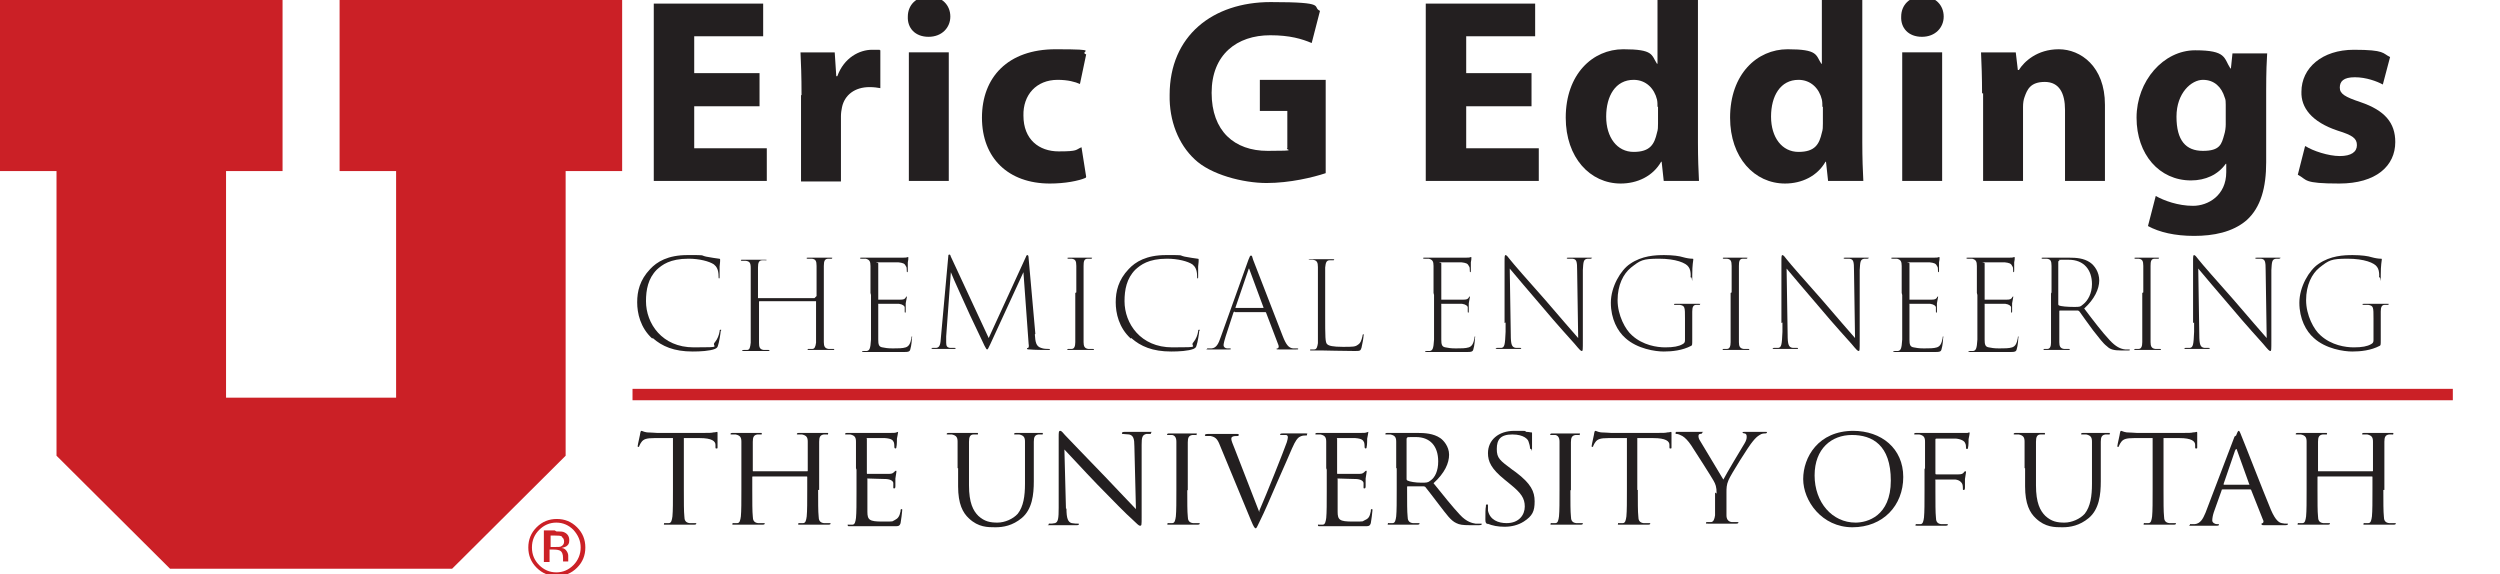 <?xml version="1.0" encoding="UTF-8"?>
<svg xmlns="http://www.w3.org/2000/svg" viewBox="0 0 482.2 110.8">
  <defs>
    <style>.cls-1{fill:#231f20;}.cls-1,.cls-2,.cls-3{stroke-width:0px;}.cls-2{fill-rule:evenodd;}.cls-2,.cls-3{fill:#cb2026;}</style>
  </defs>
  <g id="Layer_1">
    <path class="cls-3" d="M111.3,109.5c-1.1,1.1-2.4,1.6-3.9,1.6s-2.8-.5-3.9-1.6c-1.1-1.1-1.6-2.4-1.6-3.9s.5-2.8,1.6-3.9c1.1-1.1,2.4-1.6,3.9-1.6s2.8.5,3.9,1.6c1.1,1.1,1.6,2.4,1.6,3.9s-.5,2.8-1.6,3.9ZM104,102.2c-.9.9-1.4,2-1.4,3.4s.5,2.5,1.4,3.4c.9.9,2,1.4,3.3,1.4s2.4-.5,3.3-1.4c.9-.9,1.4-2.1,1.4-3.4s-.5-2.4-1.4-3.4c-.9-.9-2-1.4-3.3-1.4s-2.4.5-3.3,1.4ZM107.3,102.5c.7,0,1.3,0,1.6.2.6.3.9.8.9,1.5s-.2.9-.6,1.2c-.2.1-.5.2-.9.3.5,0,.8.3,1,.6.2.3.3.6.3.9v.4c0,.1,0,.3,0,.4s0,.3,0,.3h0c0,0-1,0-1,0,0,0,0,0,0,0,0,0,0,0,0,0v-.2s0-.5,0-.5c0-.7-.2-1.2-.6-1.4-.2-.1-.6-.2-1.2-.2h-.8v2.4h-1.1v-6.1h2.1ZM108.4,103.5c-.3-.2-.7-.2-1.3-.2h-.9v2.2h1c.5,0,.8,0,1-.1.4-.2.6-.5.6-.9s-.1-.7-.4-.9Z"></path>
    <polygon class="cls-2" points="0 0 0 33 10.9 33 10.9 87.9 32.8 109.7 87.2 109.7 109.1 87.9 109.1 33 120 33 120 0 65.5 0 65.5 33 76.4 33 76.4 76.7 43.6 76.7 43.6 33 54.5 33 54.5 0 0 0"></polygon>
    <rect class="cls-3" x="122" y="75" width="351.1" height="2.2"></rect>
    <path class="cls-1" d="M125.8,65.3c-2.3-2.1-2.9-4.9-2.9-7s.5-4.3,2.5-6.4c1.3-1.4,3.4-2.7,7.2-2.7s2.3,0,3.6.3c1,.2,1.8.3,2.5.4.1,0,.2,0,.2.2s0,.5-.1,1.3c0,.8,0,1.6,0,1.9,0,.3,0,.4-.1.4-.1,0-.1-.1-.1-.4,0-1.3-.4-1.9-.9-2.3-.9-.6-2.8-1.1-4.9-1.1-3.6,0-5.1,1.2-6.1,2.1-1.7,1.7-2.1,3.9-2.1,6.1,0,4.3,3.1,8.9,9.2,8.9s3.2-.1,4.1-1c.5-.6.8-1.4.9-2.1,0-.2,0-.3.2-.3s.1.1,0,.3c0,.3-.3,2.2-.5,2.7-.1.4-.2.5-.6.7-1,.4-2.8.5-4.3.5-3.6,0-5.9-1-7.7-2.6Z"></path>
    <path class="cls-1" d="M157.5,57.1c0,0,0,0,0-.1v-.5c0-3.7,0-4.4,0-5.2,0-1-.2-1.3-.9-1.4-.2,0-.6,0-.8,0s-.2,0-.2-.1,0-.1.3-.1c.8,0,2.2,0,2.3,0s1.5,0,2,0,.3,0,.3.1,0,.1-.2.1-.3,0-.5,0c-.7,0-.9.4-.9,1.4,0,.8,0,1.5,0,5.2v4.2c0,2.3,0,4.3,0,5.3,0,.8.2,1.2.9,1.3.3,0,.7,0,.9,0s.2,0,.2.1,0,.1-.3.1c-1.1,0-2.3,0-2.5,0s-1.4,0-2,0-.3,0-.3-.1,0-.1.2-.1.5,0,.7,0c.4,0,.6-.4.7-1.2,0-1,0-3.3,0-5.5v-2.4c0,0,0-.1,0-.1h-10.9c0,0-.1,0-.1.1v2.5c0,2.3,0,4.4,0,5.4,0,.8.1,1.3.9,1.4.3,0,.7,0,.9,0s.2,0,.2.1,0,.1-.3.1c-1.1,0-2.4,0-2.5,0s-1.2,0-2,0-.4,0-.4-.1,0-.1.3-.1.4,0,.6,0c.5,0,.6-.5.7-1.4,0-1,0-2.9,0-5.1v-4.2c0-3.7,0-4.4,0-5.1,0-1-.2-1.3-1-1.4-.3,0-.6,0-.7,0s-.2,0-.2-.1,0-.1.3-.1c.8,0,2.1,0,2.3,0s1.4,0,2,0,.3,0,.3.1,0,0-.2,0-.2,0-.5,0c-.7,0-.9.4-.9,1.4,0,.8,0,1.5,0,5.2v.5c0,.1,0,.2,0,.2h10.9Z"></path>
    <path class="cls-1" d="M167.9,56.5c0-3.7,0-4.4,0-5.2,0-.9-.2-1.2-.9-1.4-.2,0-.6,0-.8,0-.2,0-.3,0-.3-.1s0-.1.3-.1c.6,0,1.4,0,2.4,0,.3,0,4.7,0,5.3,0,.5,0,1,0,1.1-.1.1,0,.1,0,.2,0,0,0,0,0,0,.2,0,.1,0,.4-.1.8,0,.3,0,.8,0,1.5,0,.2,0,.4-.1.4s-.1-.1-.1-.3c0-.4,0-.7-.2-.9-.2-.5-.6-.6-1.4-.7-.5,0-2.6,0-3.8,0s-.1,0-.1.2v6.9c0,.1,0,.1,0,.1.2,0,3.6,0,4.2,0,.7,0,.9-.1,1.1-.4,0-.1.1-.2.2-.2s0,0,0,.2c0,.1-.1.5-.2,1.1,0,.7,0,1.3,0,1.5,0,.2,0,.3-.1.3s-.1-.1-.1-.3c0-.3,0-.5,0-.7,0-.3-.4-.6-1.1-.7-.7,0-3.6,0-3.9,0s-.1,0-.1.1v2.2c0,.7,0,4,0,4.6,0,.9.1,1.4.8,1.5.5.1,1,.2,2,.2s1.9,0,2.5-.2c.6-.2.9-.7,1.1-1.8,0-.2,0-.3.1-.3s0,.1,0,.3c0,.2-.1,1.5-.3,2.1-.1.5-.3.6-1.3.6-1.7,0-2.9,0-3.8,0-.9,0-1.5,0-2.2,0s-1.2,0-1.7,0-.3,0-.3-.1,0,0,.3-.1c.2,0,.5,0,.6,0,.5-.1.7-.4.8-2.2,0-.9,0-2.3,0-4.4v-4.2Z"></path>
    <path class="cls-1" d="M199.6,64.5c.1,1.4.2,2.3,1.2,2.6.5.2,1.1.2,1.4.2.2,0,.3,0,.3.1s0,.1-.3.1c-.6,0-2.8,0-3.6-.1-.4,0-.5,0-.5-.2s0,0,.2-.1c.1,0,.2-.3.1-.8l-1-13.8-6.4,13.9c-.4.9-.5,1-.6,1s-.2-.1-.5-.7c-1.1-2.3-2.7-5.7-2.8-5.9-.3-.7-3.4-7.4-3.7-8.3l-.9,12.4c0,.4,0,.9,0,1.2,0,.7.2.9.7,1,.3,0,.7,0,.9,0s.2,0,.2.1,0,.1-.3.1c-.8,0-1.9,0-2.1,0s-1.3,0-1.8,0-.4,0-.4-.1,0-.1.2-.1.4,0,.7,0c.7-.1.8-.7.9-2.2l1.4-15.4c0-.2,0-.4.2-.4s.2.1.3.4l7.3,15.7,7.2-15.7c0-.2.2-.3.3-.3s.2.2.2.6l1.3,14.6Z"></path>
    <path class="cls-1" d="M207.6,56.4c0-3.7,0-4.4,0-5.1,0-1-.2-1.3-.9-1.4-.2,0-.5,0-.6,0-.1,0-.2,0-.2-.1s0-.1.3-.1c.6,0,1.9,0,2.1,0s1.4,0,2,0,.3,0,.3.1,0,.1-.2.1c-.2,0-.3,0-.6,0-.7,0-.8.5-.8,1.4,0,.8,0,1.5,0,5.2v4.2c0,2.6,0,4.3,0,5.3,0,.8.2,1.2.9,1.3.4,0,.7,0,.8,0,.2,0,.3,0,.3.1s0,.1-.3.1c-1.1,0-2.3,0-2.5,0s-1.3,0-2,0-.3,0-.3-.1,0-.1.3-.1.3,0,.5,0c.5,0,.7-.5.7-1.3,0-1,0-2.4,0-5.3v-4.2Z"></path>
    <path class="cls-1" d="M218.1,65.3c-2.3-2.1-2.9-4.9-2.9-7s.5-4.3,2.5-6.4c1.3-1.4,3.4-2.7,7.2-2.7s2.3,0,3.6.3c1,.2,1.8.3,2.5.4.1,0,.2,0,.2.2s0,.5-.1,1.3c0,.8,0,1.6,0,1.9,0,.3,0,.4-.1.4-.1,0-.1-.1-.1-.4,0-1.3-.4-1.9-.9-2.3-.9-.6-2.8-1.1-4.9-1.1-3.6,0-5.1,1.2-6.1,2.1-1.7,1.7-2.1,3.9-2.1,6.1,0,4.3,3.1,8.9,9.2,8.9s3.2-.1,4.1-1c.5-.6.8-1.4.9-2.1,0-.2,0-.3.2-.3s.1.1,0,.3c0,.3-.3,2.2-.5,2.7-.1.4-.2.5-.6.7-1,.4-2.8.5-4.3.5-3.6,0-5.9-1-7.7-2.6Z"></path>
    <path class="cls-1" d="M238.1,60.1c0,0-.1,0-.2.2l-1.5,4.6c-.2.6-.4,1.4-.4,1.7s.3.6.7.6h.4c.2,0,.3,0,.3.1s-.1.1-.3.1c-.5,0-1.4,0-1.7,0s-1.2,0-2.2,0-.4,0-.4-.1,0-.1.3-.1.4,0,.6,0c.9-.1,1.3-.8,1.8-2.3l5.3-14.8c.3-.7.3-.8.5-.8s.2.1.4.8c.3.8,4.2,10.8,5.7,14.7.7,1.8,1.2,2.3,2,2.4.3,0,.5,0,.7,0s.3,0,.3.1-.1.1-.4.1c-.6,0-2.2,0-3.3,0-.3,0-.5,0-.5-.1s0,0,.2-.1c.2,0,.3-.3.2-.6l-2.4-6.3c0,0,0-.1-.2-.1h-5.8ZM243.7,59.4c0,0,0,0,0-.1l-2.7-7.3c0-.2-.2-.3-.2,0l-2.5,7.3c0,0,0,.1,0,.1h5.3Z"></path>
    <path class="cls-1" d="M255.6,60.7c0,4.3,0,5.4.4,5.7.3.3,1.1.5,3,.5s2.4,0,2.9-.4c.5-.3.7-.8.9-1.7,0-.2,0-.3.2-.3s0,0,0,.3c0,.3-.2,1.5-.4,2.3-.2.6-.3.6-1.4.6-2.7,0-5-.1-6.1-.1s-1.4,0-2,0-.4,0-.4-.1,0-.1.2-.1.4,0,.6,0c.5,0,.6-.6.7-1.2,0-.9,0-2.6,0-5.3v-4.2c0-3.7,0-4.4,0-5.2,0-.9-.2-1.3-1-1.4-.2,0-.5,0-.6,0s-.2,0-.2,0,0-.1.3-.1c.9,0,2,0,2.2,0s1.5,0,2.1,0,.3,0,.3.1,0,.1-.2.1-.3,0-.6,0c-.7,0-.8.5-.9,1.4,0,.8,0,1.5,0,5.2v4.2Z"></path>
    <path class="cls-1" d="M276.5,56.5c0-3.7,0-4.4,0-5.2,0-.9-.2-1.2-.9-1.4-.2,0-.6,0-.8,0-.2,0-.3,0-.3-.1s0-.1.3-.1c.6,0,1.4,0,2.4,0,.3,0,4.7,0,5.3,0,.5,0,1,0,1.1-.1.1,0,.1,0,.2,0,0,0,0,0,0,.2,0,.1,0,.4-.1.8,0,.3,0,.8,0,1.5,0,.2,0,.4-.1.4s-.1-.1-.1-.3c0-.4,0-.7-.2-.9-.2-.5-.6-.6-1.4-.7-.5,0-2.6,0-3.8,0s-.1,0-.1.2v6.9c0,.1,0,.1,0,.1.2,0,3.6,0,4.2,0,.7,0,.9-.1,1.1-.4,0-.1.1-.2.2-.2s0,0,0,.2c0,.1-.1.5-.2,1.1,0,.7,0,1.3,0,1.5,0,.2,0,.3-.1.3s-.1-.1-.1-.3c0-.3,0-.5,0-.7,0-.3-.4-.6-1.1-.7-.7,0-3.6,0-3.9,0s-.1,0-.1.1v2.2c0,.7,0,4,0,4.6,0,.9.1,1.4.8,1.5.5.1,1,.2,2,.2s1.9,0,2.5-.2c.6-.2.9-.7,1.1-1.8,0-.2,0-.3.1-.3s0,.1,0,.3c0,.2-.1,1.5-.3,2.1-.1.5-.3.6-1.3.6-1.7,0-2.9,0-3.8,0-.9,0-1.5,0-2.2,0s-1.2,0-1.7,0-.3,0-.3-.1,0,0,.3-.1c.2,0,.5,0,.6,0,.5-.1.7-.4.8-2.2,0-.9,0-2.3,0-4.4v-4.2Z"></path>
    <path class="cls-1" d="M290.2,62.3c0-6.5,0-7.2,0-11.7,0-1.1,0-1.4.2-1.4s.5.4.8.8c.7.9,3.6,4.2,6.8,7.8,3.2,3.7,5.4,6.3,6.4,7.4l-.2-13c0-1.8-.1-2.2-.9-2.3-.3,0-.7,0-.8,0s-.3,0-.3-.1c0-.1.1-.1.4-.1.9,0,1.9,0,2.2,0s1.2,0,1.9,0,.3,0,.3.1,0,0-.2.1c-.2,0-.3,0-.6,0-.8.1-.8.6-.9,2.2v13.4c0,2.1,0,2.2-.2,2.2s-.4-.2-1.4-1.4c-.7-.8-3.2-3.5-6.3-7.2-2.5-2.9-5.2-6.1-6.2-7.3l.2,12.7c0,2,.2,2.5,1,2.6.3,0,.6,0,.8,0s.2,0,.2.1,0,.1-.4.1c-1,0-1.9,0-2.1,0s-1.1,0-2,0-.3,0-.3-.1,0-.1.2-.1.4,0,.8,0c.6-.1.7-.6.8-3.1v-1.8Z"></path>
    <path class="cls-1" d="M326.4,65.5c0,1,0,1.1-.2,1.2-1.7.9-3.7,1.1-5.3,1.1s-5.1-.5-7.4-2.6c-1.5-1.3-2.8-3.7-2.8-6.8s1.9-6.3,3.7-7.5c2.3-1.6,4.9-1.7,6.6-1.7s3,.2,3.6.4c.7.2,1.4.3,1.8.3.2,0,.2,0,.2.2,0,.3-.2.8-.2,3s0,.4-.2.4-.1,0-.1-.4c0-.6-.1-1.2-.4-1.6-.5-.8-2.5-1.6-5.7-1.6s-3.6.3-5.4,1.7c-1.5,1.2-2.6,3.4-2.6,6.3s1.5,5.7,2.8,6.8c2.1,1.9,4.8,2.3,6.4,2.3s2.6-.2,3.3-.6c.4-.2.5-.4.5-.8v-4.1c0-2.3,0-2.5-1-2.7-.3,0-.6,0-.9,0s-.2,0-.2-.1,0-.1.3-.1c1,0,2.2,0,2.4,0s1.4,0,2,0,.3,0,.3.1,0,.1-.2.1-.3,0-.5,0c-.6,0-.8.4-.8,1.3,0,.6,0,1.4,0,2.3v3.1Z"></path>
    <path class="cls-1" d="M334,56.4c0-3.7,0-4.4,0-5.1,0-1-.2-1.3-.9-1.4-.2,0-.5,0-.6,0-.1,0-.2,0-.2-.1s0-.1.3-.1c.6,0,1.9,0,2.1,0s1.4,0,2,0,.3,0,.3.1,0,.1-.2.1c-.2,0-.3,0-.6,0-.7,0-.8.5-.8,1.4,0,.8,0,1.5,0,5.2v4.2c0,2.6,0,4.3,0,5.3,0,.8.2,1.2.9,1.3.4,0,.7,0,.8,0,.2,0,.3,0,.3.1s0,.1-.3.1c-1.1,0-2.3,0-2.5,0s-1.3,0-2,0-.3,0-.3-.1,0-.1.3-.1.3,0,.5,0c.5,0,.7-.5.7-1.3,0-1,0-2.4,0-5.3v-4.2Z"></path>
    <path class="cls-1" d="M343.6,62.3c0-6.5,0-7.2,0-11.7,0-1.1,0-1.4.2-1.4s.5.4.8.8c.7.9,3.6,4.2,6.8,7.8,3.2,3.7,5.4,6.3,6.4,7.4l-.2-13c0-1.8-.1-2.2-.9-2.3-.3,0-.7,0-.8,0s-.3,0-.3-.1c0-.1.1-.1.4-.1.9,0,1.9,0,2.2,0s1.2,0,1.9,0,.3,0,.3.1,0,0-.2.1c-.2,0-.3,0-.6,0-.8.1-.8.6-.9,2.2v13.4c0,2.1,0,2.2-.2,2.2s-.4-.2-1.4-1.4c-.7-.8-3.2-3.5-6.3-7.2-2.5-2.9-5.2-6.1-6.2-7.3l.2,12.7c0,2,.2,2.5,1,2.6.3,0,.6,0,.8,0s.2,0,.2.1,0,.1-.4.1c-1,0-1.9,0-2.1,0s-1.1,0-2,0-.3,0-.3-.1,0-.1.2-.1.4,0,.8,0c.6-.1.7-.6.8-3.1v-1.8Z"></path>
    <path class="cls-1" d="M366.8,56.5c0-3.7,0-4.4,0-5.2,0-.9-.2-1.2-.9-1.4-.2,0-.6,0-.8,0-.2,0-.3,0-.3-.1s0-.1.3-.1c.6,0,1.4,0,2.4,0,.3,0,4.7,0,5.3,0,.5,0,1,0,1.1-.1.1,0,.1,0,.2,0,0,0,0,0,0,.2,0,.1,0,.4-.1.8,0,.3,0,.8,0,1.5,0,.2,0,.4-.1.4s-.1-.1-.1-.3c0-.4,0-.7-.2-.9-.2-.5-.6-.6-1.4-.7-.5,0-2.6,0-3.8,0s-.1,0-.1.2v6.9c0,.1,0,.1,0,.1.2,0,3.6,0,4.2,0,.7,0,.9-.1,1.1-.4,0-.1.1-.2.2-.2s0,0,0,.2c0,.1-.1.5-.2,1.1,0,.7,0,1.3,0,1.5,0,.2,0,.3-.1.3s-.1-.1-.1-.3c0-.3,0-.5,0-.7,0-.3-.4-.6-1.1-.7-.7,0-3.6,0-3.9,0s-.1,0-.1.1v2.2c0,.7,0,4,0,4.6,0,.9.1,1.4.8,1.5.5.1,1,.2,2,.2s1.9,0,2.5-.2c.6-.2.9-.7,1.1-1.8,0-.2,0-.3.1-.3s0,.1,0,.3c0,.2-.1,1.5-.3,2.1-.1.5-.3.6-1.3.6-1.7,0-2.9,0-3.8,0-.9,0-1.5,0-2.2,0s-1.2,0-1.7,0-.3,0-.3-.1,0,0,.3-.1c.2,0,.5,0,.6,0,.5-.1.7-.4.8-2.2,0-.9,0-2.3,0-4.4v-4.2Z"></path>
    <path class="cls-1" d="M381.3,56.5c0-3.7,0-4.4,0-5.2,0-.9-.2-1.2-.9-1.4-.2,0-.6,0-.8,0-.2,0-.3,0-.3-.1s0-.1.3-.1c.6,0,1.4,0,2.4,0,.3,0,4.7,0,5.3,0,.5,0,1,0,1.1-.1.1,0,.1,0,.2,0,0,0,0,0,0,.2,0,.1,0,.4-.1.8,0,.3,0,.8,0,1.5,0,.2,0,.4-.1.4s-.1-.1-.1-.3c0-.4,0-.7-.2-.9-.2-.5-.6-.6-1.4-.7-.5,0-2.6,0-3.8,0s-.1,0-.1.2v6.9c0,.1,0,.1,0,.1.2,0,3.6,0,4.2,0,.7,0,.9-.1,1.1-.4,0-.1.1-.2.2-.2s0,0,0,.2c0,.1-.1.5-.2,1.1,0,.7,0,1.3,0,1.5,0,.2,0,.3-.1.3s-.1-.1-.1-.3c0-.3,0-.5,0-.7,0-.3-.4-.6-1.1-.7-.7,0-3.6,0-3.9,0s-.1,0-.1.1v2.2c0,.7,0,4,0,4.6,0,.9.1,1.4.8,1.5.5.1,1,.2,2,.2s1.9,0,2.5-.2c.6-.2.9-.7,1.1-1.8,0-.2,0-.3.1-.3s0,.1,0,.3c0,.2-.1,1.5-.3,2.1-.1.5-.3.6-1.3.6-1.7,0-2.9,0-3.8,0-.9,0-1.5,0-2.2,0s-1.2,0-1.7,0-.3,0-.3-.1,0,0,.3-.1c.2,0,.5,0,.6,0,.5-.1.7-.4.8-2.2,0-.9,0-2.3,0-4.4v-4.2Z"></path>
    <path class="cls-1" d="M395.7,56.4c0-3.7,0-4.3,0-5.1,0-1-.2-1.3-.9-1.4-.2,0-.6,0-.8,0s-.2,0-.2-.1,0-.1.3-.1c.8,0,2,0,2.3,0s2.1,0,2.7,0c1.4,0,2.8.1,4,.9.9.6,1.8,1.9,1.8,3.5s-.9,3.6-2.9,5.4c1.8,2.4,3.5,4.6,4.9,6.1,1.2,1.3,2.1,1.7,3,1.8.4,0,.6,0,.7,0s.2,0,.2.1-.1.1-.4.1h-1.2c-1.5,0-2.2-.2-2.8-.8-.8-.6-1.5-1.6-2.7-3.1-.9-1.2-2.1-2.9-2.6-3.6-.1-.1-.2-.2-.3-.2h-3.5c0,0-.1,0-.1.1v1.3c0,2.4,0,3.7,0,4.7,0,.8.2,1.2.9,1.3.3,0,.7,0,.9,0s.2,0,.2.1,0,.1-.3.1c-1.1,0-2.4,0-2.5,0s-1.2,0-1.9,0-.3,0-.3-.1,0-.1.2-.1.3,0,.5,0c.5,0,.7-.5.7-1.2,0-1,0-2.5,0-5.3v-4.2ZM397,58.7c0,0,0,.1.1.2.4.2,1.7.3,2.9.3s1.2,0,1.8-.5c.9-.7,1.7-2.1,1.7-3.9,0-2.7-1.5-4.7-4.5-4.7s-1.5,0-1.8.2c-.2,0-.2.1-.2.3v8.1Z"></path>
    <path class="cls-1" d="M413.4,56.4c0-3.7,0-4.4,0-5.1,0-1-.2-1.3-.9-1.4-.2,0-.5,0-.6,0-.1,0-.2,0-.2-.1s0-.1.3-.1c.6,0,1.9,0,2.1,0s1.4,0,2,0,.3,0,.3.1,0,.1-.2.1c-.2,0-.3,0-.6,0-.7,0-.8.5-.8,1.4,0,.8,0,1.5,0,5.2v4.2c0,2.6,0,4.3,0,5.3,0,.8.2,1.2.9,1.3.4,0,.7,0,.8,0,.2,0,.3,0,.3.1s0,.1-.3.1c-1.1,0-2.3,0-2.5,0s-1.3,0-2,0-.3,0-.3-.1,0-.1.3-.1.3,0,.5,0c.5,0,.7-.5.7-1.3,0-1,0-2.4,0-5.3v-4.2Z"></path>
    <path class="cls-1" d="M423,62.3c0-6.5,0-7.2,0-11.7,0-1.1,0-1.4.2-1.4s.5.4.8.8c.7.9,3.6,4.2,6.8,7.8,3.2,3.7,5.4,6.3,6.4,7.4l-.2-13c0-1.8-.1-2.2-.9-2.3-.3,0-.7,0-.8,0s-.3,0-.3-.1c0-.1.1-.1.4-.1.9,0,1.9,0,2.2,0s1.2,0,1.9,0,.3,0,.3.1,0,0-.2.1c-.2,0-.3,0-.6,0-.8.1-.8.6-.9,2.2v13.4c0,2.1,0,2.2-.2,2.2s-.4-.2-1.4-1.4c-.7-.8-3.2-3.5-6.3-7.2-2.5-2.9-5.2-6.1-6.2-7.3l.2,12.7c0,2,.2,2.5,1,2.6.3,0,.6,0,.8,0s.2,0,.2.1,0,.1-.4.1c-1,0-1.9,0-2.1,0s-1.1,0-2,0-.3,0-.3-.1,0-.1.2-.1.4,0,.8,0c.6-.1.7-.6.8-3.1v-1.8Z"></path>
    <path class="cls-1" d="M459.2,65.5c0,1,0,1.1-.2,1.2-1.7.9-3.7,1.1-5.3,1.1s-5.1-.5-7.4-2.6c-1.5-1.3-2.8-3.7-2.8-6.8s1.9-6.3,3.7-7.5c2.3-1.6,4.9-1.7,6.6-1.7s3,.2,3.6.4c.7.2,1.4.3,1.8.3.2,0,.2,0,.2.2,0,.3-.2.8-.2,3s0,.4-.2.4-.1,0-.1-.4c0-.6-.1-1.2-.4-1.6-.5-.8-2.5-1.6-5.7-1.6s-3.6.3-5.4,1.7c-1.5,1.2-2.6,3.4-2.6,6.3s1.5,5.7,2.8,6.8c2.1,1.9,4.8,2.3,6.4,2.3s2.6-.2,3.3-.6c.4-.2.5-.4.5-.8v-4.1c0-2.3,0-2.5-1-2.7-.3,0-.6,0-.9,0s-.2,0-.2-.1,0-.1.3-.1c1,0,2.2,0,2.4,0s1.4,0,2,0,.3,0,.3.1,0,.1-.2.1-.3,0-.5,0c-.6,0-.8.4-.8,1.3,0,.6,0,1.4,0,2.3v3.1Z"></path>
    <path class="cls-1" d="M131.9,94.5c0,2.3,0,4.2.1,5.1,0,.7.2,1.2,1,1.3.3,0,.9,0,1.1,0s.2,0,.2.1c0,.1-.1.2-.4.2-1.4,0-2.9,0-3,0s-1.7,0-2.4,0-.4,0-.4-.2,0-.1.2-.1c.2,0,.5,0,.7,0,.5,0,.6-.6.7-1.3.1-1,.1-2.9.1-5.1v-10h-3.6c-1.5,0-2.1.2-2.5.8-.3.4-.3.6-.4.7,0,.2-.1.2-.2.2s-.1,0-.1-.2c0-.2.5-2.3.5-2.5,0-.1.1-.4.2-.4.2,0,.4.2,1.1.3.7,0,1.6.1,1.9.1h9.2c.8,0,1.4,0,1.7-.1.4,0,.6-.1.7-.1s.1.1.1.3c0,.7,0,2.3,0,2.6s0,.3-.2.3-.2,0-.2-.4v-.3c0-.7-.7-1.3-3-1.3h-3.1s0,10,0,10Z"></path>
    <path class="cls-1" d="M157.8,94.5c0,2.3,0,4.2.1,5.1,0,.7.2,1.2,1,1.3.3,0,.9,0,1.1,0s.2,0,.2.1c0,.1-.1.2-.4.2-1.4,0-2.9,0-3,0s-1.7,0-2.4,0-.4,0-.4-.2,0-.1.2-.1c.2,0,.5,0,.7,0,.5,0,.6-.6.7-1.3.1-1,.1-2.9.1-5.1v-2.5c0,0,0-.1-.1-.1h-10.4c0,0-.1,0-.1.1v2.5c0,2.3,0,4.2.1,5.1,0,.7.2,1.2,1,1.3.3,0,.9,0,1.1,0s.2,0,.2.1c0,.1-.1.2-.4.2-1.4,0-2.9,0-3,0s-1.7,0-2.4,0-.4,0-.4-.2,0-.1.2-.1c.2,0,.5,0,.7,0,.5,0,.6-.6.7-1.3.1-1,.1-2.9.1-5.1v-4.2c0-3.7,0-4.4,0-5.1,0-.8-.2-1.2-1.1-1.4-.2,0-.6,0-.8,0s-.2,0-.2-.1c0-.1.1-.2.4-.2,1.1,0,2.7,0,2.8,0s1.7,0,2.4,0,.4,0,.4.2,0,.1-.2.1c-.2,0-.3,0-.6,0-.7.1-.9.5-.9,1.4,0,.8,0,1.4,0,5.1v.5c0,.1,0,.1.1.1h10.4c0,0,.1,0,.1-.1v-.5c0-3.7,0-4.4,0-5.1,0-.8-.2-1.2-1.1-1.4-.2,0-.6,0-.8,0s-.2,0-.2-.1c0-.1.1-.2.4-.2,1.1,0,2.7,0,2.8,0s1.7,0,2.4,0,.4,0,.4.2,0,.1-.2.1c-.2,0-.3,0-.6,0-.7.1-.9.5-.9,1.4,0,.8,0,1.4,0,5.1v4.2Z"></path>
    <path class="cls-1" d="M165.1,90.3c0-3.7,0-4.4,0-5.1,0-.8-.2-1.2-1.1-1.4-.2,0-.6,0-.8,0s-.2,0-.2-.1c0-.1.1-.2.4-.2.6,0,1.2,0,1.8,0h1c.2,0,5.1,0,5.6,0,.5,0,.9,0,1.1-.1.1,0,.2-.1.3-.1s0,0,0,.2-.1.5-.2,1.1c0,.2,0,1.3-.1,1.6,0,.1,0,.3-.2.3-.1,0-.2-.1-.2-.3s0-.6-.1-.9c-.2-.4-.4-.7-1.7-.8-.4,0-3.1,0-3.4,0s-.1,0-.1.2v6.5c0,.2,0,.2.1.2.3,0,3.3,0,3.9,0,.6,0,.9,0,1.2-.3.2-.2.3-.3.4-.3s.1,0,.1.2-.1.5-.2,1.3c0,.5,0,1.4,0,1.5s0,.4-.2.4-.2,0-.2-.2c0-.2,0-.5,0-.8,0-.3-.3-.7-1.3-.8-.7,0-3.1-.1-3.5-.1s-.2,0-.2.2v2.1c0,.8,0,3.6,0,4.1,0,1.6.4,1.9,2.9,1.9s1.7,0,2.4-.3c.6-.3.9-.7,1.1-1.7,0-.3,0-.4.2-.4s.1.2.1.4-.2,1.8-.3,2.3c-.2.6-.4.6-1.3.6-1.8,0-3.2,0-4.2,0-1,0-1.5,0-1.9,0s-.5,0-1,0c-.5,0-1.1,0-1.4,0s-.4,0-.4-.2,0-.1.2-.1c.2,0,.5,0,.7,0,.5,0,.6-.6.7-1.3.1-1,.1-2.9.1-5.1v-4.2Z"></path>
    <path class="cls-1" d="M184.7,90.3c0-3.7,0-4.4,0-5.1,0-.8-.2-1.2-1.1-1.4-.2,0-.6,0-.8,0s-.2,0-.2-.1c0-.1.1-.2.4-.2,1.1,0,2.6,0,2.8,0s1.7,0,2.4,0,.4,0,.4.2,0,.1-.2.1c-.2,0-.3,0-.6,0-.7,0-.9.5-.9,1.4,0,.8,0,1.4,0,5.1v3.3c0,3.4.8,4.9,1.8,5.9,1.2,1.1,2.3,1.3,3.7,1.3s3-.7,3.9-1.7c1.1-1.4,1.4-3.4,1.4-5.8v-3c0-3.7,0-4.4,0-5.1,0-.8-.2-1.2-1.1-1.4-.2,0-.6,0-.8,0s-.2,0-.2-.1c0-.1.1-.2.4-.2,1.1,0,2.5,0,2.6,0s1.3,0,2.1,0,.4,0,.4.2,0,.1-.2.1c-.2,0-.3,0-.6,0-.7.1-.9.5-.9,1.4,0,.8,0,1.4,0,5.1v2.5c0,2.6-.3,5.4-2.3,7.1-1.8,1.5-3.6,1.8-5.1,1.8s-3.3,0-5.1-1.7c-1.2-1.1-2.1-2.8-2.1-6.2v-3.5Z"></path>
    <path class="cls-1" d="M205.7,98.1c0,1.9.3,2.6,1,2.8.5.1,1,.1,1.2.1s.2,0,.2.1c0,.1-.1.2-.4.2-1.4,0-2.4,0-2.6,0s-1.3,0-2.4,0-.4,0-.4-.2,0-.1.2-.1c.2,0,.6,0,1-.1.6-.2.7-.9.7-3v-13.6c0-.9,0-1.2.3-1.2s.6.5.9.8c.4.4,4,4.2,7.8,8.1,2.4,2.5,5.1,5.4,5.9,6.2l-.3-12.1c0-1.5-.2-2.1-1-2.3-.4,0-1-.1-1.2-.1s-.2,0-.2-.2c0-.1.2-.2.5-.2,1.1,0,2.3,0,2.6,0s1.1,0,2.1,0,.4,0,.4.2,0,.2-.3.2-.3,0-.6,0c-.8.2-.9.7-.9,2.1v13.9c0,1.6,0,1.7-.3,1.7s-.5-.3-1.8-1.5c-.3-.2-3.8-3.7-6.4-6.4-2.9-3-5.6-6-6.4-6.8l.3,11.4Z"></path>
    <path class="cls-1" d="M229,94.5c0,2.3,0,4.2.1,5.1,0,.7.2,1.2,1,1.3.3,0,.9,0,1.1,0s.2,0,.2.1c0,.1-.1.2-.4.2-1.4,0-2.9,0-3,0s-1.7,0-2.4,0-.4,0-.4-.2,0-.1.2-.1c.2,0,.5,0,.7,0,.5,0,.6-.6.7-1.3.1-1,.1-2.9.1-5.1v-4.2c0-3.7,0-4.4,0-5.1,0-.8-.3-1.2-.8-1.3-.3,0-.6,0-.8,0s-.2,0-.2-.1c0-.1.1-.2.4-.2.8,0,2.4,0,2.5,0s1.7,0,2.4,0,.4,0,.4.2,0,.1-.2.1c-.2,0-.3,0-.6,0-.7.1-.9.5-.9,1.4,0,.8,0,1.4,0,5.1v4.2Z"></path>
    <path class="cls-1" d="M242.9,98.5c1.4-3.2,4.7-11.5,5.3-13.2.1-.4.2-.7.2-.9s0-.4-.3-.5c-.3,0-.7,0-.9,0s-.3,0-.3-.1.1-.2.5-.2c1,0,2.1,0,2.4,0s1.2,0,1.9,0,.4,0,.4.2,0,.2-.3.2-.7,0-1.2.3c-.3.2-.7.6-1.4,2.2-.3.7-1.5,3.5-2.8,6.4-1.5,3.5-2.6,6-3.2,7.2-.7,1.4-.8,1.8-1,1.8s-.4-.3-.9-1.5l-6-14.5c-.5-1.3-.9-1.6-1.8-1.8-.4,0-.8,0-.9,0s-.2,0-.2-.2c0-.1.2-.2.6-.2,1.2,0,2.6,0,2.9,0s1.4,0,2.3,0,.7,0,.7.2,0,.2-.2.2c-.3,0-.7,0-.9.1-.3.1-.3.3-.3.5,0,.3.3,1,.7,2l4.7,12.1Z"></path>
    <path class="cls-1" d="M255.8,90.3c0-3.7,0-4.4,0-5.1,0-.8-.2-1.2-1.1-1.4-.2,0-.6,0-.8,0s-.2,0-.2-.1c0-.1.1-.2.4-.2.6,0,1.2,0,1.8,0h1c.2,0,5.1,0,5.6,0,.5,0,.9,0,1.1-.1.1,0,.2-.1.3-.1s0,0,0,.2-.1.5-.2,1.1c0,.2,0,1.3-.1,1.6,0,.1,0,.3-.2.3-.1,0-.2-.1-.2-.3s0-.6-.1-.9c-.2-.4-.4-.7-1.7-.8-.4,0-3.1,0-3.4,0s-.1,0-.1.2v6.5c0,.2,0,.2.1.2.3,0,3.3,0,3.9,0,.6,0,.9,0,1.2-.3.2-.2.3-.3.4-.3s.1,0,.1.2-.1.5-.2,1.3c0,.5,0,1.4,0,1.5s0,.4-.2.4-.2,0-.2-.2c0-.2,0-.5,0-.8,0-.3-.3-.7-1.3-.8-.7,0-3.1-.1-3.5-.1s-.2,0-.2.2v2.1c0,.8,0,3.6,0,4.1,0,1.6.4,1.9,2.9,1.9s1.7,0,2.4-.3.9-.7,1.1-1.7c0-.3,0-.4.2-.4s.1.2.1.4-.2,1.8-.3,2.3c-.2.6-.4.6-1.3.6-1.8,0-3.2,0-4.2,0-1,0-1.5,0-1.9,0s-.5,0-1,0c-.5,0-1.1,0-1.4,0s-.4,0-.4-.2,0-.1.2-.1c.2,0,.5,0,.7,0,.5,0,.6-.6.7-1.3.1-1,.1-2.9.1-5.1v-4.2Z"></path>
    <path class="cls-1" d="M269.3,90.3c0-3.7,0-4.4,0-5.1,0-.8-.2-1.2-1.1-1.4-.2,0-.6,0-.8,0s-.2,0-.2-.1c0-.1.1-.2.4-.2,1.1,0,2.7,0,2.8,0,.3,0,2.1,0,2.9,0,1.5,0,3.2.1,4.5,1,.6.4,1.7,1.6,1.7,3.2s-.8,3.5-3,5.5c2,2.5,3.7,4.6,5.1,6.1,1.3,1.4,2.4,1.6,3,1.7.5,0,.8,0,1,0s.2,0,.2.1c0,.1-.1.2-.6.2h-1.7c-1.4,0-2-.1-2.6-.4-1.1-.5-1.9-1.7-3.3-3.5-1-1.3-2.2-2.9-2.7-3.5,0,0-.2-.1-.3-.1h-3c-.1,0-.2,0-.2.1v.6c0,2.3,0,4.2.1,5.1,0,.7.2,1.2,1,1.3.3,0,.9,0,1.1,0s.2,0,.2.1c0,.1-.1.2-.4.2-1.4,0-2.9,0-3,0s-1.6,0-2.3,0-.4,0-.4-.2,0-.1.2-.1c.2,0,.5,0,.7,0,.5,0,.6-.6.7-1.3.1-1,.1-2.9.1-5.1v-4.2ZM271.3,92.4c0,.1,0,.2.2.3.4.2,1.5.4,2.6.4s1.3,0,1.8-.4c.9-.6,1.5-1.9,1.5-3.7,0-3-1.6-4.7-4.3-4.7s-1.4,0-1.6.1c-.1,0-.2.1-.2.3v7.8Z"></path>
    <path class="cls-1" d="M286.9,101.1c-.3-.2-.4-.3-.4-.9,0-1.2,0-2.1.1-2.5,0-.3,0-.4.2-.4s.2,0,.2.3,0,.5,0,.9c.4,1.8,2,2.4,3.6,2.4,2.4,0,3.5-1.6,3.5-3.2s-.7-2.6-2.8-4.3l-1.1-.9c-2.6-2.1-3.2-3.5-3.2-5.1,0-2.5,2-4.3,5.1-4.3s1.7,0,2.3.2c.5,0,.7.1.9.1s.2,0,.2.2,0,.9,0,2.5,0,.5-.2.5-.2-.1-.2-.3c0-.3-.2-.9-.3-1.2-.1-.3-.8-1.3-3.1-1.3s-3,1-3,2.8.6,2.2,3,4l.7.5c2.9,2.2,3.6,3.7,3.6,5.6s-.4,2.8-2.1,3.9c-1.1.7-2.4,1-3.7,1s-2.3-.2-3.3-.6Z"></path>
    <path class="cls-1" d="M302.9,94.5c0,2.3,0,4.2.1,5.1,0,.7.2,1.2,1,1.3.3,0,.9,0,1.1,0s.2,0,.2.1c0,.1-.1.2-.4.2-1.4,0-2.9,0-3,0s-1.7,0-2.4,0-.4,0-.4-.2,0-.1.2-.1c.2,0,.5,0,.7,0,.5,0,.6-.6.7-1.3.1-1,.1-2.9.1-5.1v-4.2c0-3.7,0-4.4,0-5.1,0-.8-.3-1.2-.8-1.3-.3,0-.6,0-.8,0s-.2,0-.2-.1c0-.1.1-.2.4-.2.8,0,2.4,0,2.5,0s1.7,0,2.4,0,.4,0,.4.2,0,.1-.2.1c-.2,0-.3,0-.6,0-.7.1-.9.5-.9,1.4,0,.8,0,1.4,0,5.1v4.2Z"></path>
    <path class="cls-1" d="M315.9,94.5c0,2.3,0,4.2.1,5.1,0,.7.2,1.2,1,1.3.3,0,.9,0,1.1,0s.2,0,.2.1c0,.1-.1.2-.4.2-1.4,0-2.9,0-3,0s-1.7,0-2.4,0-.4,0-.4-.2,0-.1.2-.1c.2,0,.5,0,.7,0,.5,0,.6-.6.7-1.3.1-1,.1-2.9.1-5.1v-10h-3.6c-1.5,0-2.1.2-2.5.8-.3.4-.3.6-.4.7,0,.2-.1.2-.2.2s-.1,0-.1-.2c0-.2.5-2.3.5-2.5,0-.1.1-.4.2-.4.2,0,.4.2,1.1.3.7,0,1.6.1,1.9.1h9.2c.8,0,1.4,0,1.7-.1.4,0,.6-.1.7-.1s.1.1.1.3c0,.7,0,2.3,0,2.6s0,.3-.2.3-.2,0-.2-.4v-.3c0-.7-.7-1.3-3.1-1.3h-3.1s0,10,0,10Z"></path>
    <path class="cls-1" d="M331.1,95.2c0-1.3-.2-1.8-.6-2.5-.2-.4-3.5-5.6-4.3-6.8-.6-.9-1.2-1.5-1.7-1.8-.4-.2-.8-.4-1.1-.4s-.2,0-.2-.2,0-.2.3-.2c.5,0,2.3,0,2.4,0s1.1,0,2.1,0,.3,0,.3.2-.1.1-.4.2c-.2,0-.3.2-.3.4,0,.3.1.6.3.9.4.7,4.1,6.8,4.5,7.5.5-1,3.6-6.2,4.1-7,.3-.5.4-.9.4-1.2s0-.6-.4-.7c-.2,0-.4-.1-.4-.2s.1-.1.4-.1c.6,0,1.4,0,1.6,0s1.9,0,2.4,0,.3,0,.3.1-.1.2-.3.2-.7,0-1.1.3c-.5.3-.8.6-1.3,1.2-.8.9-4.3,6.5-4.7,7.5-.4.9-.4,1.6-.4,2.4v2c0,.4,0,1.4,0,2.4,0,.7.3,1.2,1,1.3.3,0,.9,0,1.1,0s.2,0,.2.1c0,.1-.1.2-.4.2-1.4,0-2.9,0-3,0s-1.7,0-2.4,0-.4,0-.4-.2,0-.1.2-.1c.2,0,.5,0,.7,0,.5,0,.7-.6.8-1.3,0-1,0-2,0-2.4v-2Z"></path>
    <path class="cls-1" d="M357.4,83.1c5.5,0,9.7,3.4,9.7,8.9s-3.9,9.7-9.8,9.7-9.5-5.1-9.5-9.3,2.9-9.3,9.7-9.3ZM357.9,100.8c2.2,0,6.8-1.2,6.8-8.1s-3.6-8.8-7.5-8.8-7.2,2.6-7.2,7.8,3.4,9.1,7.9,9.1Z"></path>
    <path class="cls-1" d="M371.3,90.3c0-3.7,0-4.4,0-5.1,0-.8-.2-1.2-1.1-1.4-.2,0-.6,0-.8,0s-.2,0-.2-.1c0-.1.1-.2.4-.2.6,0,1.2,0,1.8,0h1c.5,0,5.5,0,6,0,.5,0,.9,0,1.1,0,.1,0,.2-.1.3-.1s.1,0,.1.2-.1.5-.2,1.1c0,.2,0,1.3-.1,1.6,0,.1,0,.3-.2.3s-.2-.1-.2-.3,0-.6-.2-.9c-.1-.3-.7-.7-1.7-.8h-3.8c-.1,0-.2,0-.2.2v6.5c0,.1,0,.2.2.2h3.1c.4,0,.8,0,1.1,0,.6,0,.9-.1,1.1-.4,0-.1.2-.2.3-.2s.1,0,.1.2-.1.5-.2,1.3c0,.5,0,1.4,0,1.6s0,.5-.2.5-.2,0-.2-.2c0-.2,0-.6-.1-.9-.1-.3-.5-.8-1.3-.9-.6,0-3.3,0-3.7,0s-.2,0-.2.2v2c0,2.3,0,4.2.1,5.1,0,.7.2,1.2,1,1.3.3,0,.9,0,1.1,0s.2,0,.2.1c0,.1-.1.2-.4.2-1.4,0-2.9,0-3,0s-1.7,0-2.4,0-.4,0-.4-.2,0-.1.2-.1c.2,0,.5,0,.7,0,.5,0,.6-.6.7-1.3.1-1,.1-2.9.1-5.1v-4.2Z"></path>
    <path class="cls-1" d="M390.5,90.3c0-3.7,0-4.4,0-5.1,0-.8-.2-1.2-1.1-1.4-.2,0-.6,0-.8,0s-.2,0-.2-.1c0-.1.1-.2.4-.2,1.1,0,2.6,0,2.8,0s1.7,0,2.4,0,.4,0,.4.2,0,.1-.2.1c-.2,0-.3,0-.6,0-.7,0-.9.5-.9,1.4,0,.8,0,1.4,0,5.1v3.3c0,3.4.8,4.9,1.8,5.9,1.2,1.1,2.3,1.3,3.7,1.3s3-.7,3.9-1.7c1.1-1.4,1.4-3.4,1.4-5.8v-3c0-3.7,0-4.4,0-5.1,0-.8-.2-1.2-1.1-1.4-.2,0-.6,0-.8,0s-.2,0-.2-.1c0-.1.1-.2.4-.2,1.1,0,2.5,0,2.6,0s1.3,0,2.1,0,.4,0,.4.2,0,.1-.2.1c-.2,0-.3,0-.6,0-.7.1-.9.5-.9,1.4,0,.8,0,1.4,0,5.1v2.5c0,2.6-.3,5.4-2.3,7.1-1.8,1.5-3.6,1.8-5.1,1.8s-3.3,0-5.1-1.7c-1.2-1.1-2.1-2.8-2.1-6.2v-3.5Z"></path>
    <path class="cls-1" d="M417.3,94.5c0,2.3,0,4.2.1,5.1,0,.7.2,1.2,1,1.3.3,0,.9,0,1.1,0s.2,0,.2.1c0,.1-.1.2-.4.2-1.4,0-2.9,0-3,0s-1.7,0-2.4,0-.4,0-.4-.2,0-.1.2-.1c.2,0,.5,0,.7,0,.5,0,.6-.6.7-1.3.1-1,.1-2.9.1-5.1v-10h-3.6c-1.5,0-2.1.2-2.5.8-.3.4-.3.6-.4.7,0,.2-.1.2-.2.2s-.1,0-.1-.2c0-.2.5-2.3.5-2.5,0-.1.1-.4.2-.4.2,0,.4.2,1.1.3.7,0,1.6.1,1.9.1h9.2c.8,0,1.4,0,1.7-.1.4,0,.6-.1.7-.1s.1.1.1.3c0,.7,0,2.3,0,2.6s0,.3-.2.3-.2,0-.2-.4v-.3c0-.7-.7-1.3-3-1.3h-3.1s0,10,0,10Z"></path>
    <path class="cls-1" d="M431.3,84c.3-.8.4-.9.5-.9s.2.1.5.9c.4.9,4.2,10.7,5.7,14.3.9,2.1,1.6,2.5,2.1,2.6.4.1.7.1,1,.1s.2,0,.2.1-.2.2-.5.2-2.2,0-3.9,0c-.5,0-.7,0-.7-.2s0-.1.2-.2c.1,0,.3-.3.1-.6l-2.3-5.8c0,0,0-.1-.2-.1h-5.3c-.1,0-.2,0-.2.2l-1.5,4.2c-.2.6-.3,1.2-.3,1.6s.5.7.9.7h.2c.2,0,.2,0,.2.1,0,.1-.1.2-.4.2-.6,0-1.6,0-1.9,0s-1.6,0-2.8,0-.5,0-.5-.2,0-.1.2-.1.5,0,.7,0c1.1-.1,1.6-1,2.1-2.2l5.6-14.7ZM433.8,93.5c.1,0,.1,0,0-.2l-2.3-6.4c-.1-.4-.2-.4-.4,0l-2.2,6.4c0,.1,0,.2,0,.2h4.7Z"></path>
    <path class="cls-1" d="M459.7,94.5c0,2.3,0,4.2.1,5.1,0,.7.2,1.2,1,1.3.3,0,.9,0,1.1,0s.2,0,.2.1c0,.1-.1.2-.4.2-1.4,0-2.9,0-3,0s-1.7,0-2.4,0-.4,0-.4-.2,0-.1.2-.1c.2,0,.5,0,.7,0,.5,0,.6-.6.7-1.3.1-1,.1-2.9.1-5.1v-2.5c0,0,0-.1-.1-.1h-10.4c0,0-.1,0-.1.1v2.5c0,2.3,0,4.2.1,5.1,0,.7.2,1.2,1,1.3.3,0,.9,0,1.1,0s.2,0,.2.1c0,.1-.1.2-.4.2-1.4,0-2.9,0-3,0s-1.7,0-2.4,0-.4,0-.4-.2,0-.1.2-.1c.2,0,.5,0,.7,0,.5,0,.6-.6.7-1.3.1-1,.1-2.9.1-5.1v-4.2c0-3.7,0-4.4,0-5.1,0-.8-.2-1.2-1.1-1.4-.2,0-.6,0-.8,0s-.2,0-.2-.1c0-.1.1-.2.4-.2,1.1,0,2.7,0,2.8,0s1.7,0,2.4,0,.4,0,.4.2,0,.1-.2.1c-.2,0-.3,0-.6,0-.7.1-.9.5-.9,1.4,0,.8,0,1.4,0,5.1v.5c0,.1,0,.1.1.1h10.4c0,0,.1,0,.1-.1v-.5c0-3.7,0-4.4,0-5.1,0-.8-.2-1.2-1.1-1.4-.2,0-.6,0-.8,0s-.2,0-.2-.1c0-.1.1-.2.4-.2,1.1,0,2.7,0,2.8,0s1.7,0,2.4,0,.4,0,.4.2,0,.1-.2.1c-.2,0-.3,0-.6,0-.7.1-.9.5-.9,1.4,0,.8,0,1.4,0,5.1v4.2Z"></path>
  </g>
  <g id="Carvalho_Fernandes_3D_Printing_Lab">
    <path class="cls-1" d="M146.5,20.5h-12.6v8.1h14v6.3h-21.8V.7h21.1v6.3h-13.3v7.1h12.6v6.3Z"></path>
    <path class="cls-1" d="M154.6,18.3c0-3.7-.1-6-.2-8.2h6.6l.3,4.6h.2c1.3-3.6,4.3-5.1,6.7-5.1s1.1,0,1.6.1v7.3c-.6-.1-1.2-.2-2.1-.2-2.8,0-4.8,1.5-5.3,3.9-.1.5-.2,1.1-.2,1.7v12.6h-7.7v-16.6Z"></path>
    <path class="cls-1" d="M183.3,3.2c0,2.1-1.6,3.9-4.2,3.9s-4.1-1.7-4-3.9c0-2.2,1.6-3.9,4.1-3.9s4.1,1.7,4.1,3.9ZM175.3,34.9V10.1h7.7v24.8h-7.7Z"></path>
    <path class="cls-1" d="M209.4,34.3c-1.4.6-4,1.1-6.9,1.1-8,0-13.1-4.9-13.1-12.7s5-13.2,14.2-13.2,4.3.4,5.9,1l-1.2,5.7c-.9-.4-2.3-.8-4.3-.8-4.1,0-6.7,2.9-6.6,6.9,0,4.6,3,6.9,6.8,6.9s3.2-.3,4.4-.8l.9,5.7Z"></path>
    <path class="cls-1" d="M255.7,33.4c-2.4.8-6.9,1.9-11.4,1.9s-10.8-1.6-13.9-4.6c-3.1-2.9-4.9-7.4-4.8-12.4,0-11.4,8.3-17.9,19.5-17.9s7.8.9,9.5,1.7l-1.6,6.2c-1.9-.8-4.2-1.5-8-1.5-6.4,0-11.3,3.7-11.3,11.1s4.4,11.2,10.8,11.2,3.2-.2,3.8-.5v-7.2h-5.3v-6h12.7v18Z"></path>
    <path class="cls-1" d="M295.4,20.5h-12.6v8.1h14v6.3h-21.8V.7h21.1v6.3h-13.3v7.1h12.6v6.3Z"></path>
    <path class="cls-1" d="M327.5-1.1v28.6c0,2.8.1,5.7.2,7.4h-6.8l-.4-3.7h-.1c-1.6,2.8-4.6,4.2-7.8,4.2-5.9,0-10.6-5-10.6-12.7,0-8.4,5.2-13.2,11.1-13.2s5.4,1.1,6.5,2.8h.1V-1.1h7.7ZM319.7,20.6c0-.4,0-1-.1-1.4-.5-2.1-2.1-3.8-4.5-3.8-3.5,0-5.3,3.1-5.3,7.1s2.1,6.8,5.3,6.8,4-1.5,4.5-3.7c.2-.6.2-1.1.2-1.8v-3.2Z"></path>
    <path class="cls-1" d="M359.2-1.1v28.6c0,2.8.1,5.7.2,7.4h-6.8l-.4-3.7h-.1c-1.6,2.8-4.6,4.2-7.8,4.2-5.9,0-10.6-5-10.6-12.7,0-8.4,5.2-13.2,11.1-13.2s5.4,1.1,6.5,2.8h.1V-1.1h7.7ZM351.5,20.6c0-.4,0-1-.1-1.4-.5-2.1-2.1-3.8-4.5-3.8-3.5,0-5.3,3.1-5.3,7.1s2.1,6.8,5.3,6.8,4-1.5,4.5-3.7c.2-.6.2-1.1.2-1.8v-3.2Z"></path>
    <path class="cls-1" d="M374.9,3.2c0,2.1-1.6,3.9-4.2,3.9s-4.1-1.7-4-3.9c0-2.2,1.6-3.9,4.1-3.9s4.1,1.7,4.1,3.9ZM366.9,34.9V10.1h7.7v24.8h-7.7Z"></path>
    <path class="cls-1" d="M382.3,18c0-3.1-.1-5.7-.2-7.9h6.7l.4,3.4h.2c1-1.6,3.5-4,7.7-4s8.9,3.3,8.9,10.7v14.7h-7.7v-13.7c0-3.2-1.1-5.4-3.9-5.4s-3.4,1.5-3.9,2.9c-.2.5-.3,1.2-.3,1.9v14.3h-7.7v-16.9Z"></path>
    <path class="cls-1" d="M437.3,10.1c-.1,1.6-.2,3.7-.2,7.4v13.8c0,4.8-1,8.7-3.8,11.2-2.7,2.3-6.4,3-10.1,3s-6.7-.7-8.9-1.9l1.5-5.8c1.6.9,4.3,1.9,7.2,1.9s6.4-2,6.4-6.5v-1.6h-.1c-1.5,2.1-3.9,3.2-6.7,3.2-6.1,0-10.5-5-10.5-12.1s5.2-13,11.3-13,5.5,1.5,6.8,3.5h.1l.3-2.9h6.7ZM429.3,20.2c0-.5,0-1-.2-1.4-.6-2-2-3.4-4.2-3.4s-5.1,2.5-5.1,7.1,1.8,6.6,5.1,6.6,3.6-1.3,4.1-3.1c.2-.6.3-1.4.3-2v-3.7Z"></path>
    <path class="cls-1" d="M444.7,28.2c1.4.9,4.4,1.9,6.6,1.9s3.3-.8,3.3-2.1-.8-1.9-3.7-2.8c-5.1-1.7-7.1-4.5-7-7.5,0-4.6,4-8.1,10.1-8.1s5.5.7,7,1.4l-1.4,5.3c-1.1-.6-3.2-1.4-5.4-1.4s-2.9.8-2.9,2,1,1.8,4,2.8c4.7,1.6,6.7,4,6.7,7.7,0,4.6-3.7,8-10.8,8s-6.1-.7-8-1.7l1.4-5.5Z"></path>
  </g>
</svg>
